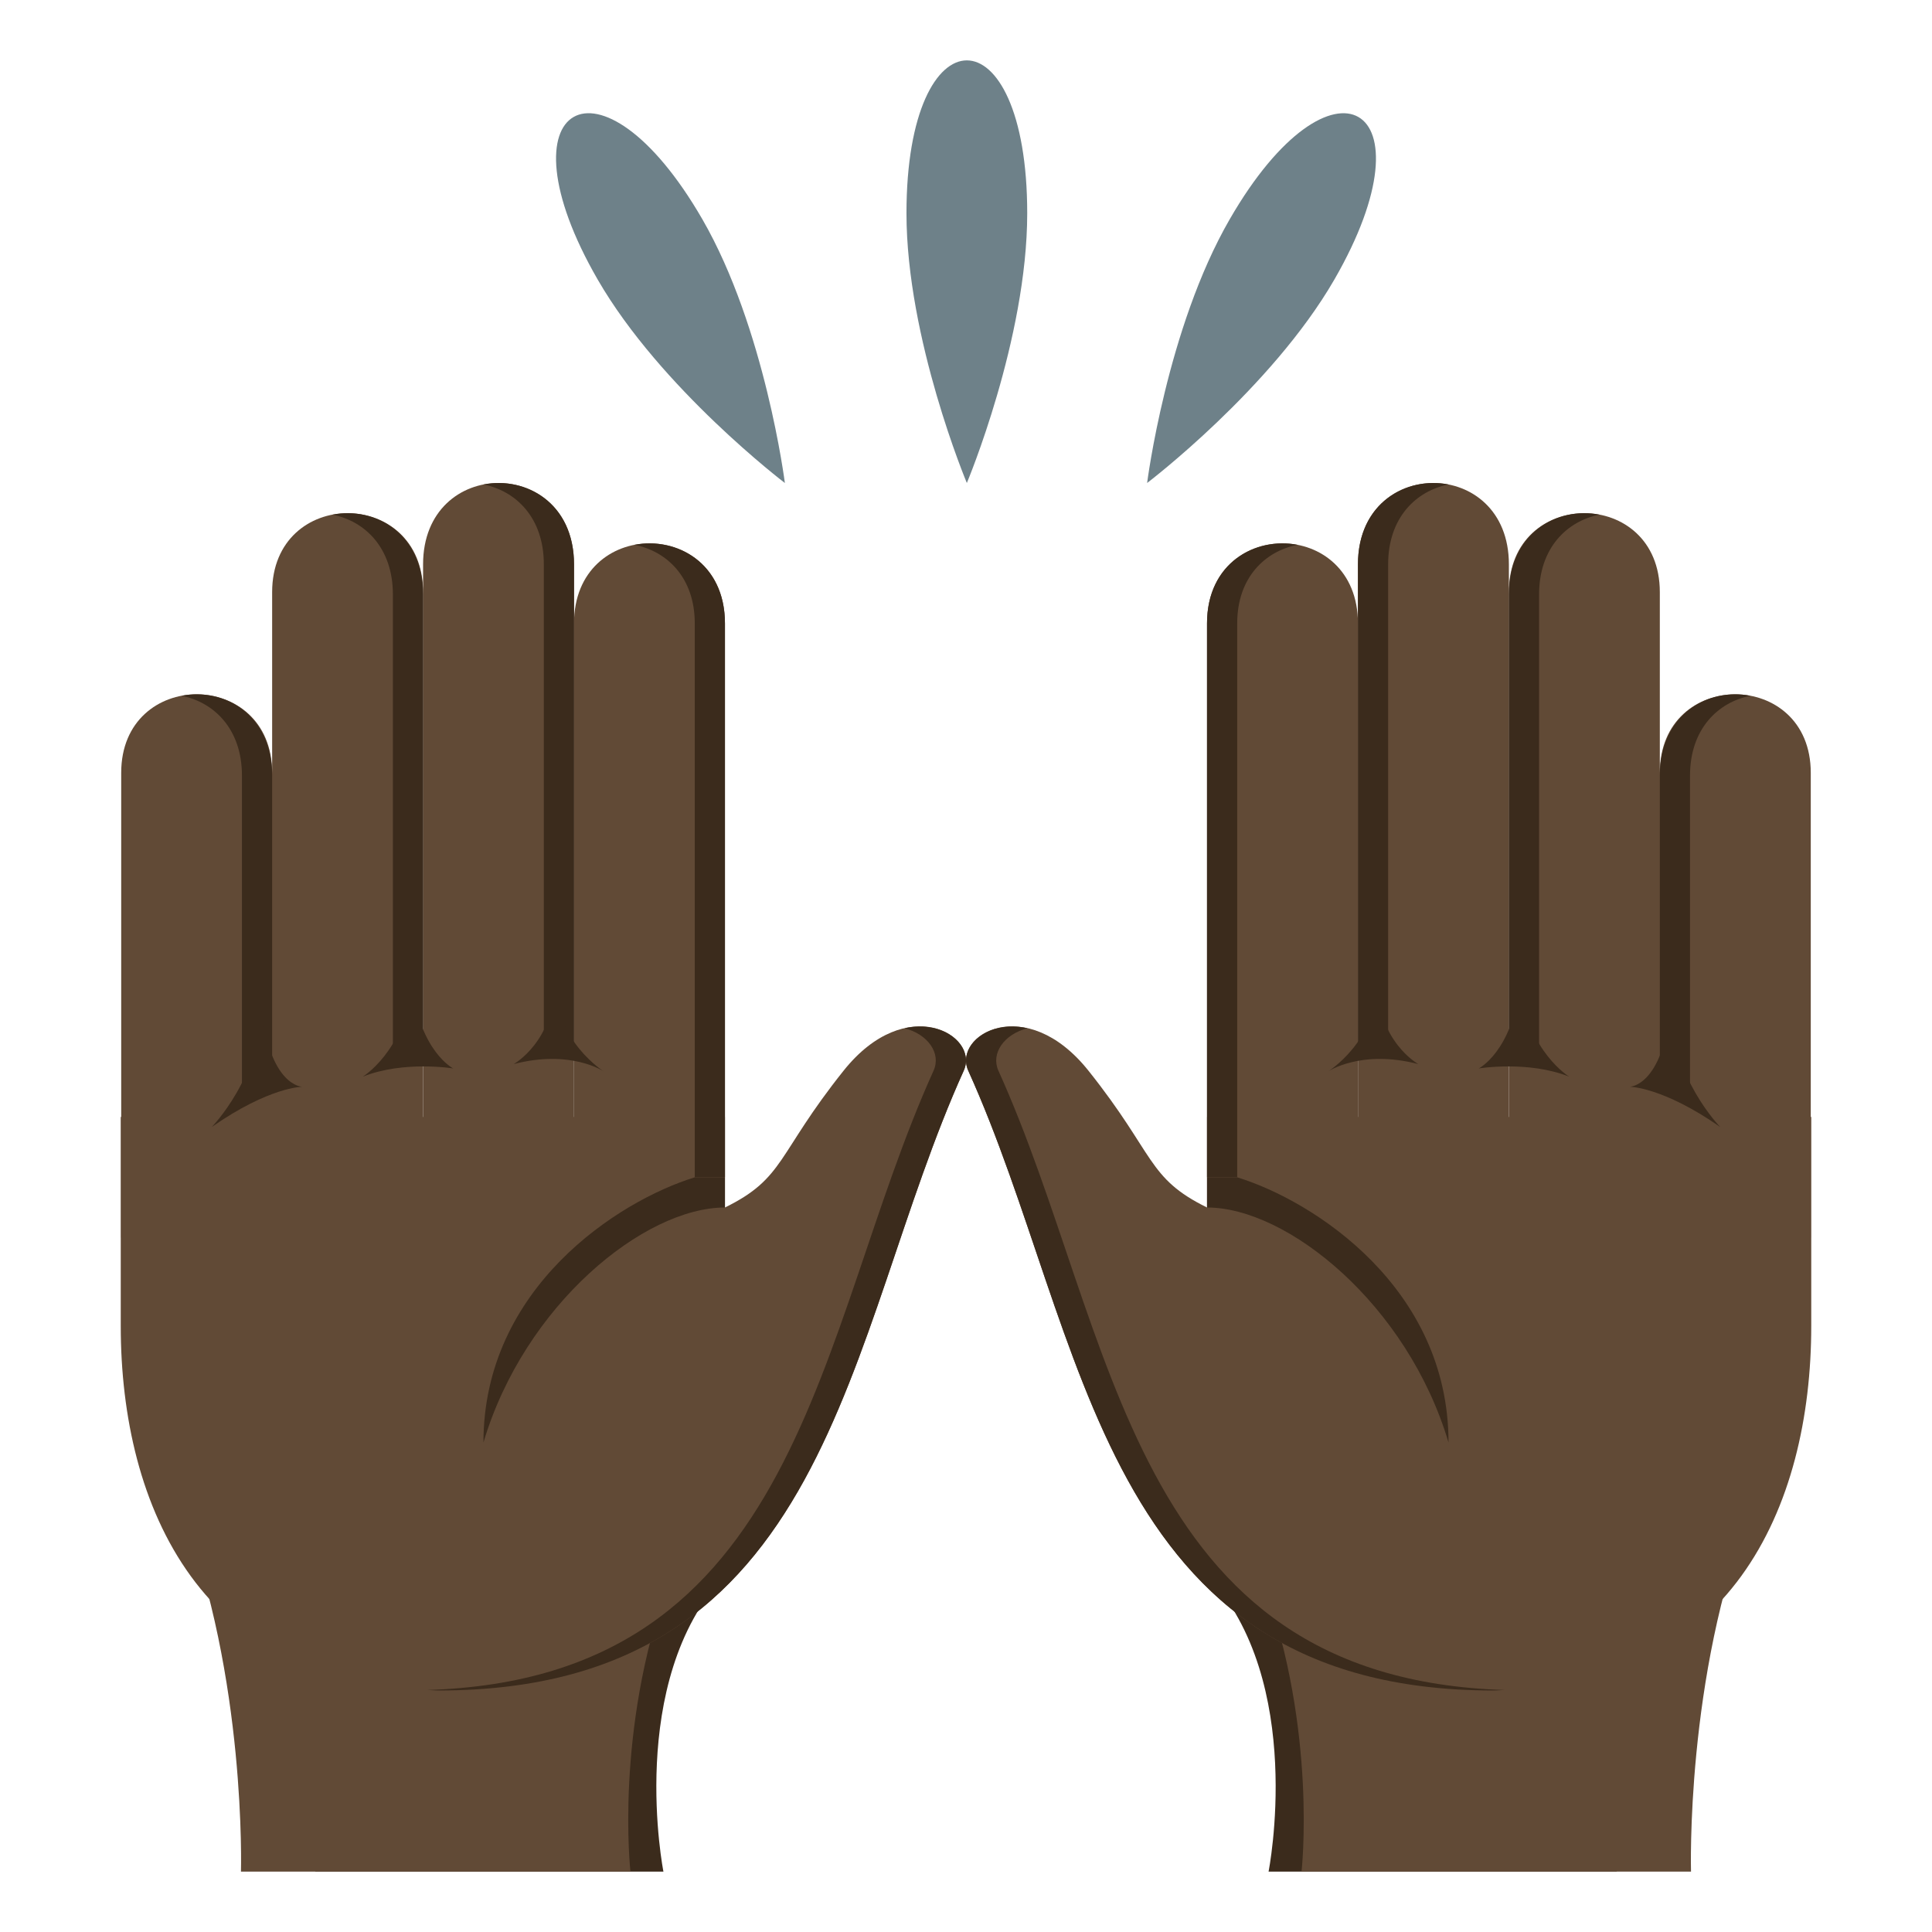 <svg xmlns="http://www.w3.org/2000/svg" width="64" height="64"><path fill="#6E8189" d="M30.028 7.064c0 4.17 2 8.936 2 8.936s2-4.766 2-8.936c-.001-6.752-4-6.752-4 0zM19.8 9.262C21.885 12.873 26 16 26 16s-.65-5.127-2.734-8.738c-3.378-5.848-6.842-3.848-3.466 2zm20.936-1.999C38.65 10.872 38 16 38 16s4.115-3.126 6.201-6.737c3.375-5.848-.09-7.849-3.465-2z"/><path fill="#3B2B1C" d="M21.977 62H10.442V49L24 52.195C20.725 55.698 21.977 62 21.977 62z"/><path fill="#614A36" d="M20.885 62H7.982S8.169 55.538 6 50.029l16.143 2.389C20.353 57.357 20.885 62 20.885 62z"/><path fill="#614A36" d="M27.944 35.469c-2.22 2.782-1.938 3.553-3.929 4.531v-3H4v6.925C4 49.913 6.672 56 14.524 56c13.09 0 13.42-11.732 17.401-20.531.533-1.178-1.897-2.613-3.981 0z"/><path fill="#3B2B1C" d="M29.964 34.063c.771.194 1.222.83.961 1.406-3.915 8.652-4.309 20.133-16.767 20.514.126.002.24.017.367.017 13.089 0 13.419-11.732 17.4-20.531.361-.796-.634-1.705-1.961-1.406z"/><path fill="#614A36" d="M19.015 20.653V39h5V20.653c0-3.537-5-3.537-5 0z"/><path fill="#3B2B1C" d="M21.015 18.048c1.063.205 2 1.071 2 2.602v18.348h1V20.649c0-2.005-1.607-2.871-3-2.601z"/><path fill="#614A36" d="M14.015 18.696V40h5V18.696c0-3.594-5-3.594-5 0z"/><path fill="#3B2B1C" d="M16.015 16.049c1.063.209 2 1.089 2 2.645V35h1V18.693c0-2.039-1.607-2.919-3-2.644z"/><path fill="#614A36" d="M9.015 19.616V39h5V19.616c0-3.488-5-3.488-5 0zm-5 5.984V41h5V25.6c0-3.466-5-3.466-5 0z"/><path fill="#3B2B1C" d="M24.015 39h-1c-2.55.785-7 3.667-7 8.784 1.362-4.574 5.334-7.784 8-7.784v-1zm-13-21.951c1.063.209 2 1.089 2 2.645V35h1V19.693c0-2.039-1.607-2.919-3-2.644zm-5 6c1.063.209 2 1.089 2 2.645V36h1V25.693c0-2.039-1.607-2.919-3-2.644z"/><path fill="#3B2B1C" d="M10.015 36s-1.091 0-3 1.333c0 0 1.636-1.667 1.636-3.999C8.924 36 10.015 36 10.015 36zm5-.606s-1.637-.271-3 .273c0 0 1.363-.818 1.637-3 .272 2.182 1.363 2.727 1.363 2.727zm5 .106s-1.091-.75-3-.25c0 0 1.363-.75 1.363-2.75 0 2 1.637 3 1.637 3zM42.023 62h11.535V49L40 52.195C43.275 55.698 42.023 62 42.023 62z"/><path fill="#614A36" d="M43.115 62h12.902s-.186-6.462 1.982-11.971l-16.143 2.389C43.646 57.357 43.115 62 43.115 62z"/><path fill="#614A36" d="M36.057 35.469c2.219 2.782 1.938 3.553 3.928 4.531v-3H60v6.925C60 49.913 57.328 56 49.477 56c-13.09 0-13.42-11.732-17.402-20.531-.533-1.178 1.898-2.613 3.982 0z"/><path fill="#3B2B1C" d="M34.035 34.063c-.77.194-1.22.83-.961 1.406 3.916 8.652 4.309 20.133 16.768 20.514-.125.002-.24.017-.367.017-13.088 0-13.418-11.732-17.4-20.531-.36-.796.634-1.705 1.96-1.406z"/><path fill="#614A36" d="M44.984 20.653V39h-5V20.653c0-3.537 5-3.537 5 0z"/><path fill="#3B2B1C" d="M42.984 18.048c-1.063.205-2 1.071-2 2.602v18.348h-1V20.649c0-2.005 1.608-2.871 3-2.601z"/><path fill="#614A36" d="M49.984 18.696V40h-5V18.696c0-3.594 5-3.594 5 0z"/><path fill="#3B2B1C" d="M47.984 16.049c-1.063.209-2 1.089-2 2.645V35h-1V18.693c0-2.039 1.608-2.919 3-2.644z"/><path fill="#614A36" d="M54.984 19.616V39h-5V19.616c0-3.488 5-3.488 5 0zm5 5.984V41h-5V25.6c0-3.466 5-3.466 5 0z"/><path fill="#3B2B1C" d="M39.984 39h1c2.551.785 7 3.667 7 8.784-1.361-4.574-5.334-7.784-8-7.784v-1zm13-21.951c-1.063.209-2 1.089-2 2.645V35h-1V19.693c0-2.039 1.608-2.919 3-2.644zm5 6c-1.063.209-2 1.089-2 2.645V36h-1V25.693c0-2.039 1.608-2.919 3-2.644z"/><path fill="#3B2B1C" d="M53.984 36s1.092 0 3 1.333c0 0-1.635-1.667-1.635-3.999C55.076 36 53.984 36 53.984 36zm-5-.606s1.637-.271 3 .273c0 0-1.363-.818-1.637-3-.271 2.182-1.363 2.727-1.363 2.727zm-5 .106s1.092-.75 3-.25c0 0-1.363-.75-1.363-2.75 0 2-1.637 3-1.637 3z"/></svg>